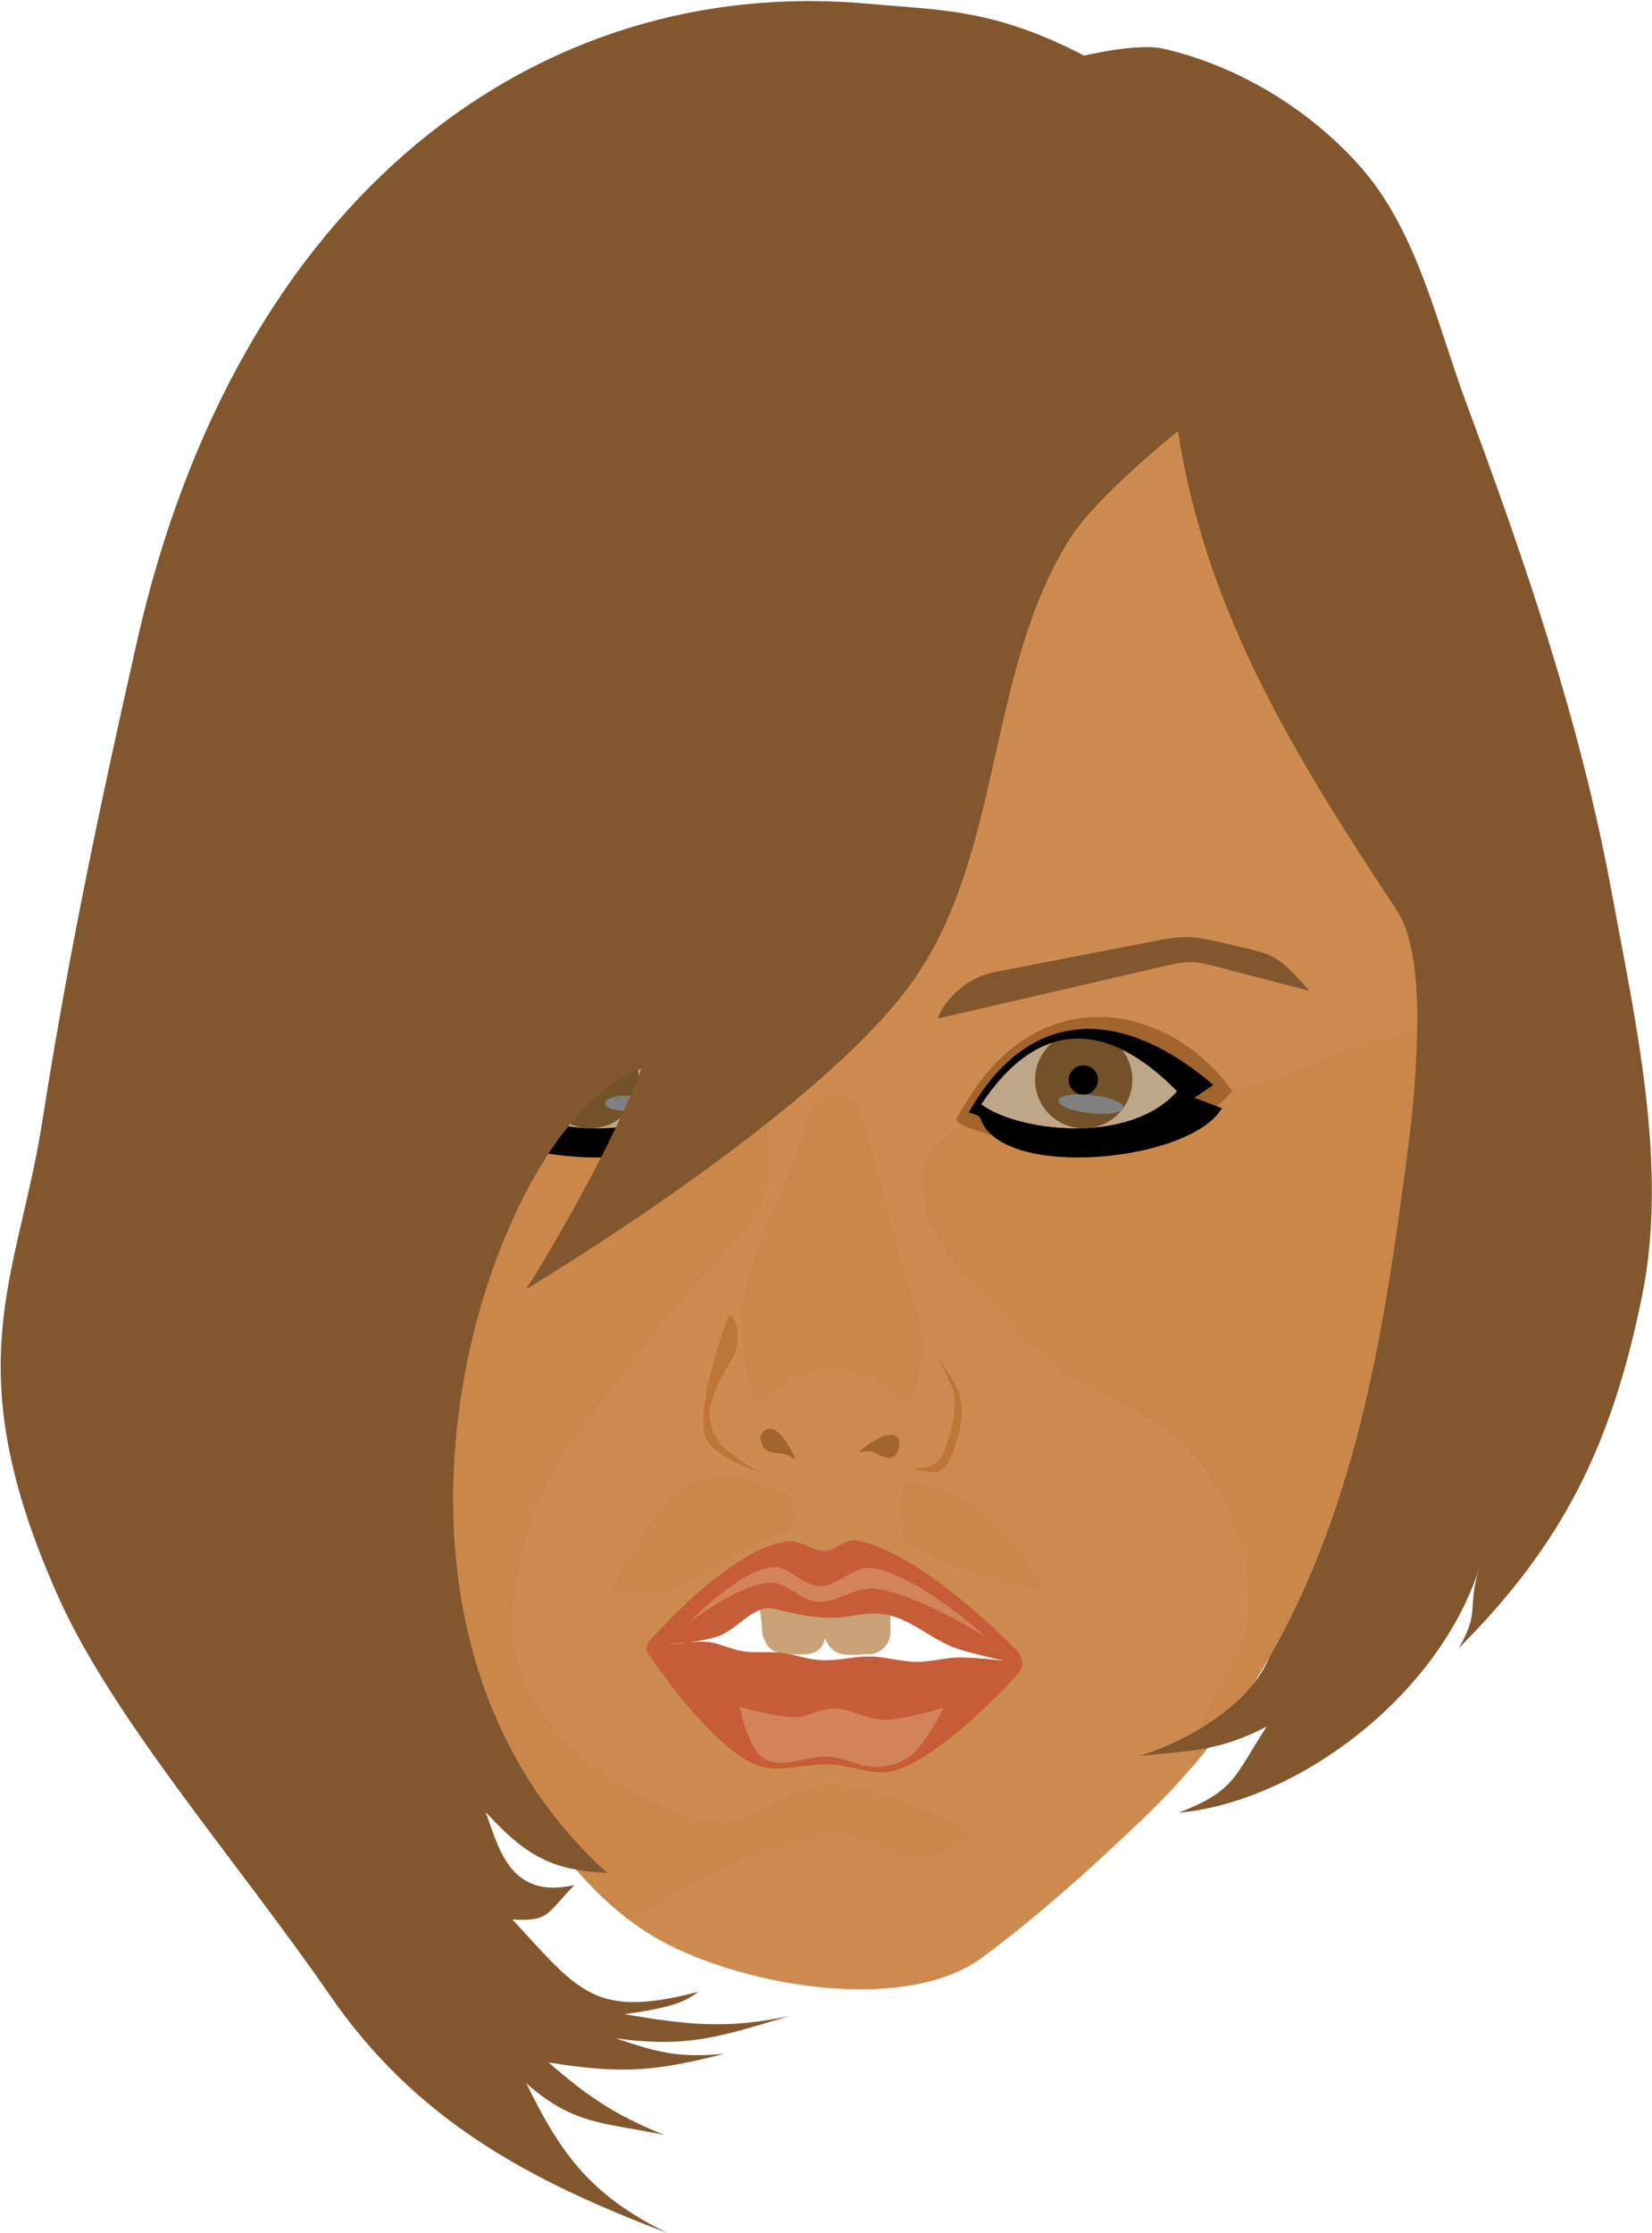 <?xml version="1.0"?>
<svg xmlns:rdf="http://www.w3.org/1999/02/22-rdf-syntax-ns#" xmlns="http://www.w3.org/2000/svg" xmlns:cc="http://creativecommons.org/ns#" xmlns:dc="http://purl.org/dc/elements/1.1/" xmlns:svg="http://www.w3.org/2000/svg" id="svg3923" viewBox="0 0 592.05 800" version="1.1">
  <defs>
    
  </defs>
  <g transform="translate(575.84 754.79)">
    <g transform="matrix(.864 0 0 .864 -78.068 6.129)">
      <path d="m-126.59-486.44c-29.518 0-53.469 23.92-53.469 53.438s23.951 53.438 53.469 53.438 53.438-23.92 53.438-53.438-23.92-53.438-53.438-53.438zm-204.69 4.688c-26.932 0-48.781 21.818-48.781 48.75s21.849 48.781 48.781 48.781 48.75-21.849 48.75-48.781-21.818-48.75-48.75-48.75z" fill="#bea789"/>
      <path transform="translate(196.25 -668.57)" fill="#735229" d="m-302.68 235.58c0 11.144-9.034 20.179-20.179 20.179-11.144 0-20.179-9.034-20.179-20.179 0-11.144 9.034-20.179 20.179-20.179 11.144 0 20.179 9.034 20.179 20.179z"/>
      <path transform="matrix(-1 0 0 1 -654.14 -668.57)" fill="#735229" d="m-302.68 235.58c0 11.144-9.034 20.179-20.179 20.179-11.144 0-20.179-9.034-20.179-20.179 0-11.144 9.034-20.179 20.179-20.179 11.144 0 20.179 9.034 20.179 20.179z"/>
      <rect rx="21.626" ry="21.626" y="-261.21" x="-332.14" fill="#5a330c"/>
      <path fill="#c9a277" d="m-250.88-228c-5.056 0-10.375 4.605-10.375 9.661 0 4.99 1.25 9.444 1.25 14.433 2.172 10.692 9.912 9.125 17.656 9.125 4.457 0 7.622-2.447 8.433-6.661 3.449 8.996 10.706 6.661 18.004 6.661 5.056 0 9.125-4.069 9.125-9.125v-14.969c0-5.056-4.069-9.125-9.125-9.125h-8.531c-4.455 0-8.124 3.164-8.938 7.375-0.811-4.213-4.512-7.375-8.969-7.375h-8.531z"/>
      <path d="m-191.78-847.03c-75.471 0.052-147.08 34.121-191.09 95.094-56.602 78.414-57.884 174.36-58.281 260.72-0.177 38.572 4.177 70.091 6.531 108.59 2.538 41.507 14.18 78.489 25.5 118.56 17.958 63.571 49.348 160.4 112.22 190.72 36.379 17.546 98.062 26.672 128.25 4.281 23.886-17.716 46.239-37.978 67.031-57.875 80.739-77.263 96.53-178.55 109.31-276.41 6.058-46.375 6.202-93.313 8.75-140 5.826-106.77 4.244-230.29-97.656-278.59-35.931-17.032-73.704-25.119-110.56-25.094zm-139.41 397.03c14.371-0.609 28.193 7.925 40.688 27.188-13.99 11.063-59.883 17.411-79.531-5.375 13.058-13.634 26.163-21.275 38.844-21.812zm201.03 0c13.751-0.443 28.083 7.269 42.312 21.812-20.074 22.786-66.957 16.438-81.25 5.375 12.014-18.129 25.186-26.745 38.938-27.188zm-127.38 236.06c0.72-0.022 1.466 0.033 2.188 0.219 30.014 7.751 31.008 1.09 44.281 2.156 12.312 0.989 20.751 10.813 32.5 14.625 6.087 1.975 19.625 5 19.625 5s-14.033-1.787-21.062-1.406c-5.433 0.294-11 1.969-16.438 1.781-5.396-0.186-11.398-1.74-16.781-2.156-7.866-0.608-14.244 1.807-22.125 1.438-7.137-0.334-11.8-2.9-18.938-3.219-5.018-0.224-10.078 0.283-15-0.719-3.184-0.648-7.555-2.479-10.719-3.219-2.675-0.625-6.557-0.562-10.156-0.312-4.959 0.708-9.125 1.031-9.125 1.031s4.295-0.696 9.125-1.031c4.05-0.578 8.612-1.402 11.938-2.531 6.817-2.315 13.726-11.442 20.688-11.656z" fill="#ce8b4f"/>
      <path opacity=".748" filter="url(#filter4705)" fill="#ca8344" d="m-352.12-506.38c-1.924 0.009-3.829 0.065-5.719 0.156-26.987 1.307-70.535 29.299-82.938 37.625 1.113 28.962 4.277 55.239 6.156 85.969 2.538 41.507 14.18 78.489 25.5 118.56 16.182 57.284 43.299 141.55 94.5 179.84 9.518-6.059 33.234-20.738 48.188-26.281 13.223-4.902 27.341-8.961 41.438-8.562 11.084 0.314 21.117 9.61 32.156 8.562 7.633-0.724 20.688-10 20.688-10s-37.936-19.572-58.562-20c-17.625-0.366-33.357 18.055-50.719 15-31.188-5.489-62.581-27.947-76.406-56.438-9.984-20.574-4.626-46.713 2.125-68.562 7.838-25.368 27.152-45.729 42.875-67.125 11.608-15.796 25.515-29.761 37.844-45 5.122-6.332 12.206-11.662 15-19.312 4.168-11.415 2.598-24.31 1.438-36.406-1.891-19.719-0.35-43.144-13.594-57.875-18.973-21.104-51.11-30.297-79.969-30.156zm360.16 54.406c-21.548 0.603-43.2 17.12-65.188 21.469-10.201 2.018-20.768 2.76-31.438 3.125-18.405 19.631-57.411 16.477-75.344 7.688-4.287 1.52-8.451 3.37-12.5 5.625-7.83 4.361-16.621 11.77-17.125 20.719-1.615 28.681 27.006 51.621 47.125 72.125 18.963 19.326 50.638 24.265 67.156 45.719 13.093 17.005 21.702 39.259 21.438 60.719-0.264 21.4-20.005 38.791-22.875 60-0.294 2.17-0.707 4.577-1.156 7.062 63.742-74.152 77.897-166.32 89.562-255.62 2.105-16.117 3.475-32.312 4.5-48.531-1.385-0.101-2.77-0.133-4.156-0.094zm-337.88 1.938c13.888-0.035 27.239 8.558 39.344 27.219-13.99 11.063-59.883 17.411-79.531-5.375 13.058-13.634 26.163-21.275 38.844-21.812 0.449-0.019 0.896-0.03 1.344-0.031zm98.906 23.469c-3.957 0.015-7.725 1.932-9.781 6.781-5.902 27.57-21.856 50.386-27.125 77.844-2.64 13.754 1.554 50.617 10.688 40 13.741-15.973 46.883-11.238 52.875 0.719 8.835 6.688 13.63-20.93 9.281-33.562-11.656-33.862-14.315-53.644-25-87.156-2.829-2.768-6.98-4.64-10.938-4.625zm-46.719 158.28c-20.717 0.493-28.852 19.166-44.5 46.344 28.138 9.429 47.023-17.202 72.875-23.562 4.774-6.432 2.722-11.161 0-15.719-11.744-5.037-20.882-7.241-28.375-7.062zm79.562 1.844c-1.257-0.052-2.272 0.318-2.906 1.406-2.443 4.192-1.787 17.088-0.438 22.406 0.651 2.567 26.298 16.395 58.594 21.406-15.17-26.462-36.624-42.333-45-42.844-3.545-0.216-7.485-2.261-10.25-2.375z"/>
      <path fill="#83572e" d="m-187.14-458.35c1.446-5.003 9.744-16.612 23.571-19.286l69.728-13.483c8.835-1.708 14.362-1.117 22.728 0.87 23.872 5.669 23.264 3.711 38.259 20.47l-33.003-8.609c-14.129-3.686-14.937-4.559-28.123-1.509-31.053 7.182-62.107 14.365-93.16 21.547z"/>
      <path fill="#83572e" d="m-270.71-458.35c-1.363-5.003-9.137-16.883-22.229-19.286l-57.9-10.626c-8.365-1.535-13.544-1.117-21.434 0.87-22.513 5.669-25.511 1.568-39.651 18.327l34.695-6.466c13.591-2.533 14.087-4.559 26.522-1.509 29.285 7.182 50.713 11.508 79.998 18.69z"/>
      <path d="m-120.75-459.03c-20.09 0.121-40.537 10.925-55.406 36.781-3.257 5.663-5.672 6.128 1.625 9.031 27.419 10.909 86.149 12.587 109.53-15.125-13.397-18.816-34.364-30.816-55.75-30.688zm-9.41 9.03c13.751-0.443 28.083 7.269 42.312 21.812-20.074 22.786-66.957 16.438-81.25 5.375 12.014-18.129 25.186-26.745 38.938-27.188z" fill="#a3652e"/>
      <path d="m-124-454.06c-20.111-0.204-37.448 11.772-50.281 34.625 2.024 0.833 4.26 0.815 5 2.875 9.05 25.189 86.959 17.767 100-4.656l-11.438-4.281 7.875-5.344c-18.186-15.52-35.516-23.06-51.156-23.22zm-6.156 4.062c13.751-0.443 28.083 7.269 42.312 21.812-20.074 22.786-66.957 16.438-81.25 5.375 12.014-18.129 25.186-26.745 38.938-27.188z"/>
      <path transform="matrix(.301 0 0 .301 -29.583 -503.79)" d="m-302.68 235.58c0 11.144-9.034 20.179-20.179 20.179-11.144 0-20.179-9.034-20.179-20.179 0-11.144 9.034-20.179 20.179-20.179 11.144 0 20.179 9.034 20.179 20.179z"/>
      <path transform="matrix(.934 .104 -.111 .998 201.99 -634.92)" fill="#808080" d="m-304.82 245.76c0 2.071-6.516 3.75-14.554 3.75-8.038 0-14.554-1.679-14.554-3.75s6.516-3.75 14.554-3.75c8.038 0 14.554 1.679 14.554 3.75z"/>
      <path d="m-337.12-459.03c-21.386-0.129-42.385 11.872-55.781 30.688 23.383 27.712 82.143 26.034 109.56 15.125 7.297-2.903 4.882-3.368 1.625-9.031-14.87-25.856-35.316-36.66-55.406-36.781zm5.938 9.031c14.371-0.609 28.193 7.925 40.688 27.188-13.99 11.063-59.883 17.411-79.531-5.375 13.058-13.634 26.163-21.275 38.844-21.812z" fill="#a3652e"/>
      <path d="m-333.88-454.06c-15.642 0.158-32.97 7.705-51.156 23.219l7.844 5.344-11.406 4.281c13.041 22.423 90.95 29.845 100 4.656 0.74-2.06 2.976-2.042 5-2.875-12.833-22.853-30.17-34.829-50.281-34.625zm2.688 4.062c14.371-0.609 28.193 7.925 40.688 27.188-13.99 11.063-59.883 17.411-79.531-5.375 13.058-13.634 26.163-21.275 38.844-21.812z"/>
      <path transform="matrix(-.301 0 0 .301 -428.31 -503.79)" d="m-302.68 235.58c0 11.144-9.034 20.179-20.179 20.179-11.144 0-20.179-9.034-20.179-20.179 0-11.144 9.034-20.179 20.179-20.179 11.144 0 20.179 9.034 20.179 20.179z"/>
      <path transform="matrix(-.606 .013 .114 .85 -537.91 -627.98)" fill="#808080" d="m-304.82 245.76c0 2.071-6.516 3.75-14.554 3.75-8.038 0-14.554-1.679-14.554-3.75s6.516-3.75 14.554-3.75c8.038 0 14.554 1.679 14.554 3.75z"/>
      <path d="m-222.25-241.97c-4.128 0.043-7.8 4.52-12.031 4.344-5.435-0.226-9.977-4.611-15.375-3.938-24.1 3.009-57.5 41.781-57.5 41.781-0.81 1.748-1.32 3.502 0.219 5.25 0 0 24.654 37.239 44.094 45.469 9.647 4.084 20.945-0.564 31.406 0 8.848 0.477 17.922 4.949 26.438 2.5 20.691-5.952 50.719-39.656 50.719-39.656 1.822-2.145 3.554-4.342 0.719-9.281 0 0-40.733-42.636-67.875-46.438-0.28-0.039-0.537-0.034-0.812-0.031zm-35.281 28.031c0.72-0.022 1.466 0.033 2.188 0.219 30.014 7.751 31.008 1.09 44.281 2.156 12.312 0.989 20.751 10.813 32.5 14.625 6.087 1.975 19.625 5 19.625 5s-14.033-1.787-21.062-1.406c-5.433 0.294-11 1.969-16.438 1.781-5.396-0.186-11.398-1.74-16.781-2.156-7.866-0.608-14.244 1.807-22.125 1.438-7.137-0.334-11.8-2.9-18.938-3.219-5.018-0.224-10.078 0.283-15-0.719-3.184-0.648-7.555-2.479-10.719-3.219-2.675-0.625-6.557-0.562-10.156-0.312-4.959 0.708-9.125 1.031-9.125 1.031s4.295-0.696 9.125-1.031c4.05-0.578 8.612-1.402 11.938-2.531 6.817-2.315 13.726-11.442 20.688-11.656z" fill="#c75c38"/>
      <path d="m-255.41-230.91c-0.22 0.006-0.434 0.039-0.656 0.062-13.657 1.465-34.281 22.844-34.281 22.844s21.113-15.973 33.562-16.438c7.047-0.263 12.595 7.322 19.625 7.875 8.033 0.632 15.57-6.112 23.594-5.375 16.78 1.542 46.406 20 46.406 20s-29.354-26.742-47.844-28.562c-7.42-0.73-13.608 7.621-21.062 7.5-6.938-0.112-12.527-8.102-19.344-7.906zm-13.87 57.91s3.297 17.29 10 21.438c7.798 4.825 18.371-1.583 27.5-0.719 6.672 0.632 12.932 4.612 19.625 4.281 4.625-0.229 9.494-1.53 13.219-4.281 6.668-4.926 14.281-20.344 14.281-20.344s-16.244 5.07-24.625 5c-7.192-0.06-13.87-4.68-21.062-4.656-5.372 0.018-10.348 3.453-15.719 3.562-7.867 0.161-23.219-4.281-23.219-4.281z" fill="#d3835a"/>
      <path fill="#bd7636" d="m-274.29-334.42s-9.612 26.745-10 40.714c-0.107 3.874-0.11 8.275 2.143 11.429 4.772 6.681 21.428 12.143 21.428 12.143s-13.318-7.219-17.5-13.214c-2.349-3.367-3.806-7.687-3.571-11.786 0.496-8.677 9.803-22.612 10.357-23.929 3.809-9.046-1.124-18.824-2.857-15.357z"/>
      <path fill="#bd7636" d="m-198.21-271.92s7.275 0.224 10-1.786c3.342-2.465 4.485-7.104 5.714-11.071 1.704-5.501 2.854-11.428 2.143-17.143-0.647-5.199-7.5-16.786-7.5-16.786s8.838 11.562 10 17.143c1.339 6.437 0.284 13.403-1.786 19.643-1.363 4.108-2.917 9.13-6.786 11.071-3.526 1.769-11.786-1.071-11.786-1.071z"/>
      <path fill="#a3652e" d="m-246.07-275.49s-5.141-12.604-10.714-12.857c-1.85-0.084-4.083 2.083-3.929 3.929 0.515 6.152 4.861 6.085 8.929 6.429 2.072 0.175 5.714 2.5 5.714 2.5z"/>
      <path fill="#a3652e" d="m-220.36-278.35s6.654-5.608 10.714-6.786c1.715-0.497 4.062-1.229 5.357 0 1.643 1.559 1.466 4.811 0.357 6.786-2.609 4.645-7.32 0.721-10.357-0.357-1.911-0.678-6.071 0.357-6.071 0.357z"/>
      <path fill="#83572e" d="m-215-879.07c-138.78-12.935-262.71 80.248-304.28 264.28-14.1 62.413-27.873 126.14-39.316 199.18-10.24 65.364-36.456 101.17 6.916 197.6 22.765 50.614 74.418 109.6 112.4 164.66 35.868 51.994 82.905 76.907 140 98.563-31.572-15.475-43.99-32.314-58.562-62.125 19.289 17.213 32.009 16.298 57.125 21.406-20.485-8.256-31.886-16.079-47.844-30 30.904 4.992 44.189 3.617 72.844-3.562-19.486 1.685-27.371-0.552-45-6.438 30.582 4.125 43.498-0.851 72.156-9.281-26.482 5.651-42.59 3.598-68.594-0.719 22.802-3.094 26.206-6.188 30.719-9.281-42.832 11.027-49.12 0.456-77.125-30 15.674 1.025 14.415-3.002 25.719-14.281-27.646 6.42-31.787-17.293-36.875-30.281 16.773 18.187 27.334 24.175 50.5 25.25-118.87-106.92-46.858-314.06 14.128-333.37-11.654 30.513-35.414 71.905-47.753 91.28 0 0 120.37-71.745 160-127.16 37.936-53.043 30.716-129.24 65.688-184.28 11.242-17.694 44.656-44.281 44.656-44.281 11.758 76.243 49.479 136.12 91.004 199.1 12.117 18.378 8.472 66.568 4.184 99.461-9.346 71.69-20.339 145.23-57.281 209.81-9.789 23.441-41.734 37.554-53.969 40.906 21.024-2.002 33.735-2.096 52.844-12.156-13.594 20.957-13.039 26.596-36.438 35.719 48.347-4.336 107.22-47.514 124.66-101.44-5.331 16.87 0.545 17.622-8.562 33.219 43.016-43.017 63.39-83.747 76.063-146.06 10.94-53.792-2.602-113.15-12.844-168.56-12.734-68.894-35.582-135.77-60-201.44-12.555-33.763-20.356-71.662-44.312-98.562-21.017-23.6-50.604-41.529-81.406-48.594-10.722-2.459-32.875 2.875-32.875 2.875-37.866-19.663-60.136-18.788-88.563-21.438z"/>
    </g>
  </g>
</svg>
